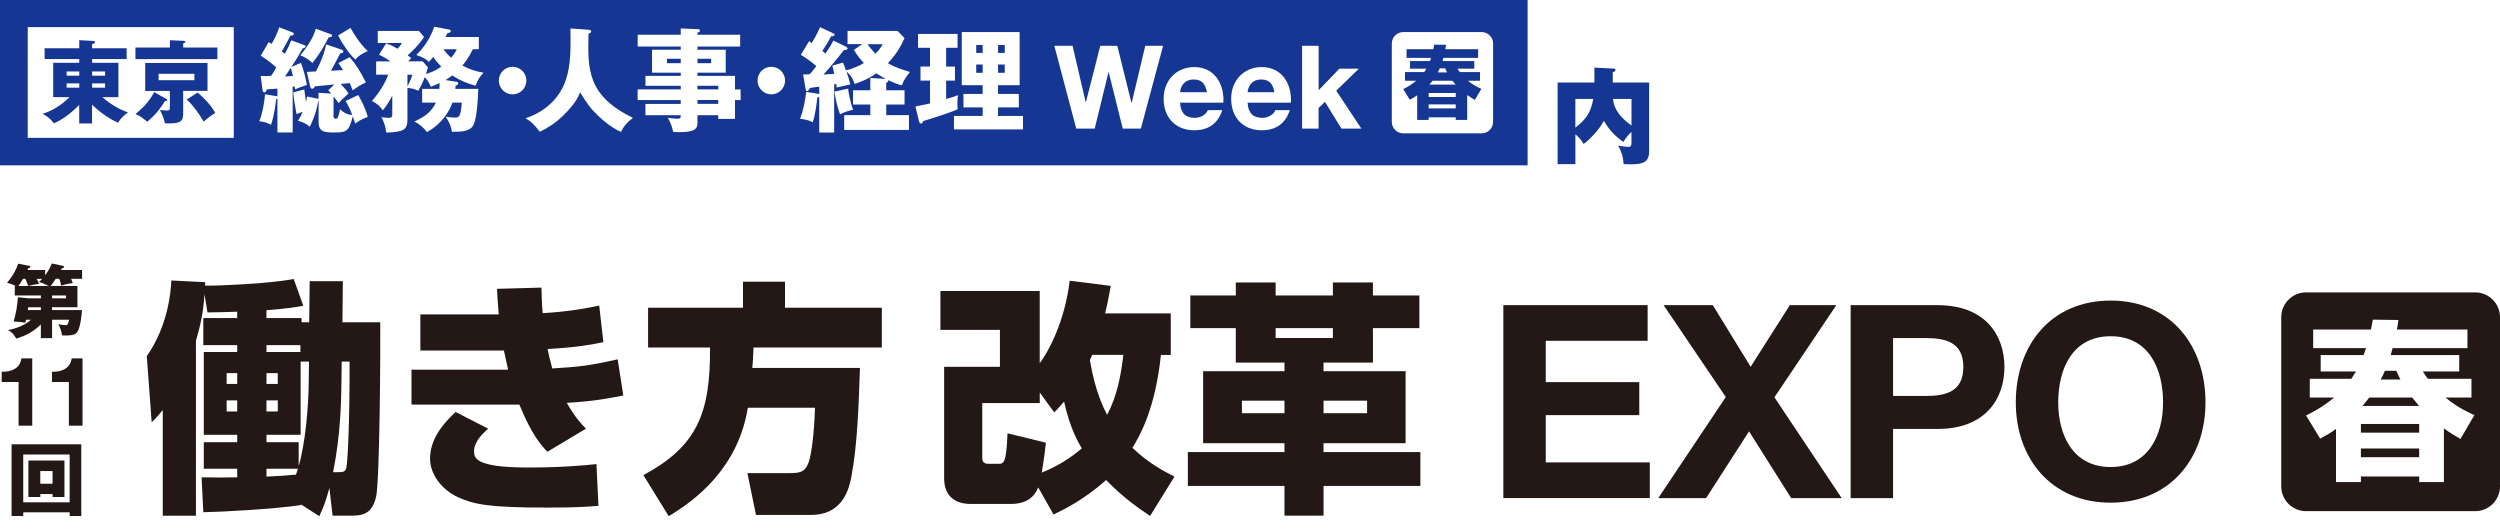 <?xml version="1.0" encoding="utf-8"?>
<!-- Generator: Adobe Illustrator 27.4.0, SVG Export Plug-In . SVG Version: 6.00 Build 0)  -->
<svg version="1.1" xmlns="http://www.w3.org/2000/svg" xmlns:xlink="http://www.w3.org/1999/xlink" x="0px" y="0px"
	 viewBox="0 0 712.98 151" style="enable-background:new 0 0 512.98 151;" xml:space="preserve">
<style type="text/css">
	.st0{fill:#231815;}
	.st1{fill:#153692;}
</style>
<g id="レイヤー_4">
	<g>
		<g>
			<path class="st0" d="M7.44,91.19c-0.04,0.23-0.16,0.66-0.21,0.84c-1.14-0.18-1.85-0.25-3.33-0.34c0.71-2.56,1.03-4.36,1.21-6.92
				l3.11,0.32h3.45v-0.82H4.22v-2.72h0.25C3.39,81.01,2.57,80.8,2,80.66c1.87-2.22,2.74-4.07,3.17-5.46l3.11,0.6
				c0.14,0.02,0.34,0.07,0.34,0.3c0,0.3-0.28,0.34-0.55,0.39c-0.09,0.23-0.16,0.39-0.23,0.52h5.03v1.51
				c1.21-1.62,1.64-2.72,1.89-3.38l3.04,0.64c0.23,0.04,0.48,0.11,0.48,0.34c0,0.25-0.39,0.37-0.67,0.45
				c-0.09,0.18-0.13,0.25-0.23,0.43h6.03v2.51h-3.13c0.25,0.59,0.34,0.87,0.48,1.23c-1.67,0.21-2.62,0.48-3.31,0.71
				c-0.23-1.03-0.34-1.37-0.55-1.94h-1.01c-0.57,0.89-0.91,1.42-1.44,2.03h7.63v6.08h-7.24v0.8h8.54c-0.09,1.35-0.46,5.16-1.4,6.35
				c-0.34,0.43-0.96,1.05-4.29,0.89c-0.16-1.21-0.55-2.24-1.07-3.2c1.21,0.23,1.81,0.28,2.06,0.28c0.62,0,0.77-0.32,1.01-1.55h-4.84
				v5.25h-3.2v-3.91c-2.03,1.99-4.25,3.22-7.01,4.04c-1.01-1.76-1.87-2.19-2.38-2.42c1.51-0.32,4.38-0.98,6.6-2.97H7.44z
				 M10.45,79.52c0.12,0.18,0.64,1.19,0.73,1.42c-0.96,0.11-2.77,0.55-3.13,0.6c-0.28-0.85-0.69-1.72-0.82-2.01H6.57
				c-0.53,0.87-0.85,1.37-1.33,2.03h8.61c-0.2-0.11-1.3-0.73-2.74-1.14c0.32-0.28,0.57-0.5,0.91-0.89H10.45z M11.66,87.63H8.05
				c-0.02,0.23-0.09,0.66-0.11,0.8h3.72V87.63z M14.86,85.09h3.98v-0.82h-3.98V85.09z"/>
			<path class="st0" d="M9.2,121.39H5.3v-12.44H0.48v-2.93c2.71,0.06,5.21-0.88,5.62-3.81h3.1V121.39z"/>
			<path class="st0" d="M23.53,121.39h-3.89v-12.44h-4.82v-2.93c2.71,0.06,5.21-0.88,5.62-3.81h3.1V121.39z"/>
			<path class="st0" d="M6.63,146.11v1.05H3.3v-20.45h19.88v20.45h-3.31v-1.05H6.63z M19.86,143.26v-13.64H6.63v13.64H19.86z
				 M11.5,140.9v0.84h-3.4v-10.4h10.28v10.4h-3.38v-0.84H11.5z M14.99,137.95v-3.61h-3.5v3.61H14.99z"/>
		</g>
		<g>
			<path class="st0" d="M85.81,143.84v0.21c-7.57,1.12-22.64,1.96-27.83,2.03l-0.49-9.95c4.13,0.07,6.38,0.07,10.16,0v-2.45h-9.53
				v-7.57h9.53V124h-9.53v-23.62h9.53v-1.96h-9.67v-7.71h9.67v-1.82c-2.52,0.14-5.11,0.14-8.48,0.21l-0.84-5.18
				c-0.21,2.17-0.35,6.31-2.45,13.25v49.91h-9.46v-30.14c-1.19,1.47-1.61,1.96-3.16,3.5l-1.4-18.86c6.03-8.62,6.87-18.29,7.01-21.59
				l9.67,0.49c0,0.35-0.07,0.63-0.07,0.98h1.75c1.89,0,16.19-0.49,23.55-1.89l2.73,7.64c-1.96,0.35-4.28,0.77-10.51,1.26v2.24h10.02
				v1.19h2.17l0.14-11.71h9.46L97.66,91.9h10.79c0.07,7.78-0.14,45-1.19,49.77c-1.26,5.4-4.34,5.4-7.85,5.4h-4.56l-0.91-7.92
				c-1.19,4.49-1.89,5.89-2.88,8.06L85.81,143.84z M64.64,106.41v3.08h3.01v-3.08H64.64z M64.64,114.19v3.16h3.01v-3.16H64.64z
				 M76,98.42v1.96h9.67v-1.96H76z M88.12,103.12h-2.38V124H76v2.11h9.18v6.8c1.96-6.66,2.8-17.03,2.87-24.04L88.12,103.12z
				 M76,106.41v3.08h3.22v-3.08H76z M76,114.19v3.16h3.22v-3.16H76z M76,133.68v2.24c4-0.21,5.47-0.28,8.41-0.56
				c0.21-0.56,0.42-1.19,0.56-1.68H76z M97.38,109c-0.07,5.4-0.21,14.79-2.38,25.66h1.26c1.4,0,2.24,0,2.52-1.26
				c0.42-1.96,0.98-14.51,0.91-30.28h-2.24L97.38,109z"/>
			<path class="st0" d="M154.42,82.02c0.07,2.17,0.07,4.06,0.35,7.29c8.27-0.49,13.11-1.54,16.12-2.17l1.19,10.44
				c-3.5,0.7-7.22,1.47-15.91,1.96c0.21,1.12,0.7,3.3,1.33,5.54c7.78-0.49,10.52-0.77,18.65-2.6l1.61,10.3
				c-3.16,0.63-8.13,1.68-16.12,2.11c2.39,4.13,3.78,5.61,5.47,7.36l-11,6.59c-1.54-1.61-4.42-4.63-7.99-13.46h-30.77v-9.95h27.55
				c-0.35-1.54-0.49-2.24-1.19-5.47h-23.83v-10.3h22.36c-0.35-4.49-0.42-5.05-0.49-7.29L154.42,82.02z M139.2,122.25
				c-1.47,1.33-4,3.72-4,6.38c0,1.82,0,4.7,15.35,4.7c9.81,0,16.4-0.63,19.56-0.98l0.56,11.92c-3.78,0.28-6.8,0.49-14.79,0.49
				c-16.4,0-20.82-0.91-25.38-3.01c-4.49-2.11-7.85-6.45-7.85-10.94c0-4.98,2.87-9.25,7.29-13.32L139.2,122.25z"/>
			<path class="st0" d="M213.28,116.3c-2.8,17.1-14.72,26.22-22.57,30.91l-7.22-11.71c15.42-8.27,19.13-17.81,19-36.38h-17.66V87.76
				h27.06v-7.43h11.99v7.43h27.61v11.36h-36.59c-0.14,2.38-0.14,3.92-0.35,5.82h30.7c-0.35,10.38-0.7,21.8-2.45,31.05
				c-0.56,2.87-2.17,10.86-11.43,10.86h-15.77l-2.45-11.92h11.84c3.22,0,4.56-0.28,5.61-3.01c0.77-2.1,1.61-8.06,1.82-15.63H213.28z
				"/>
			<path class="st0" d="M296.1,139.01c-1.12,2.73-3.36,4.7-7.71,4.7h-11.91c-2.17,0-7.22-0.84-7.22-7.29v-31.82h15.91V94.07H268.2
				V83h28.32v20.61c2.38-3.16,7.15-11.78,8.55-23.55l11.71,1.47c-0.49,2.8-0.91,4.98-1.61,7.85h18.72v11.84h-2.8
				c-1.61,15.28-5.89,22.85-8.13,26.5c4.63,4.42,9.04,6.73,11.99,8.2L328,147.14c-2.94-1.96-7.43-4.98-12.55-10.23
				c-6.31,5.61-11.92,8.34-15,9.82L296.1,139.01z M298.28,126.25c-0.28,2.53-0.42,3.93-1.19,8.55c5.26-2.17,8.76-4.63,11.43-6.94
				c-0.98-1.61-3.36-5.68-5.05-13.32c-1.26,1.47-1.75,1.96-2.8,3.09l-4.14-5.68v3.01h-16.4v15.56c0,1.26,0.63,1.75,1.68,1.75h2.94
				c1.47,0,2.24,0,2.59-8.69L298.28,126.25z M311.46,101.22c-0.14,0.49-0.42,0.98-0.63,1.47c1.47,8.97,4,13.81,4.91,15.63
				c2.88-5.47,3.93-11.15,4.63-17.11H311.46z"/>
			<path class="st0" d="M405.09,138.59h-27.62v8.48h-11.15v-8.48h-27.55v-9.67h27.55v-2.52h-23.2v-20.54h23.2v-2.45h-13.88v-9.82
				h-12.97v-9.32h12.97v-3.72h11.36v3.72h16.33v-3.72h11.42v3.72h13.25v9.32h-13.25v9.82h-14.09v2.45h23.41v20.54h-23.41v2.52h27.62
				V138.59z M354.19,114.26v3.58h12.13v-3.58H354.19z M363.8,93.58v2.81h16.33v-2.81H363.8z M377.47,114.26v3.58h12.41v-3.58H377.47
				z"/>
			<path class="st0" d="M428.74,87.03h41.15V97.2h-29.05v11.79h26.67v9.4h-26.67v13.49h29.67v10.17h-41.77V87.03z"/>
			<path class="st0" d="M492.18,113.23l-17.73-26.2h14.03l10.79,17.57l11.17-17.57h13.26l-17.65,26.28l19.19,28.75h-14.41
				l-12.02-19.04l-12.25,19.04h-13.64L492.18,113.23z"/>
			<path class="st0" d="M527.79,87.03h24.82c13.72,0,19.04,8.71,19.04,17.65c0,8.94-5.32,17.65-19.04,17.65h-12.72v19.73h-12.1
				V87.03z M539.89,112.92h9.4c5.63,0,10.64-1.23,10.64-8.25c0-7.01-5.01-8.25-10.64-8.25h-9.4V112.92z"/>
			<path class="st0" d="M601.94,85.72c17.03,0,27.05,12.72,27.05,29.05c0,15.88-10.02,28.59-27.05,28.59
				c-17.03,0-27.05-12.72-27.05-28.59C574.89,98.43,584.91,85.72,601.94,85.72z M601.94,133.19c10.87,0,14.95-9.25,14.95-18.42
				c0-9.63-4.08-18.88-14.95-18.88c-10.87,0-14.95,9.25-14.95,18.88C586.99,123.94,591.07,133.19,601.94,133.19z"/>
		</g>
		<g>
			<path class="st0" d="M687.94,113.38h-12.25c-1.07,1.36-1.46,1.8-1.94,2.38h16.14C689.06,114.79,688.53,114.11,687.94,113.38z"/>
			<path class="st0" d="M683.42,105.75h-3.26c-0.39,0.92-0.73,1.56-1.21,2.48h5.64C684.35,107.79,684.06,107.2,683.42,105.75z"/>
			<rect x="673.31" y="127.91" class="st0" width="16.62" height="2.48"/>
			<rect x="673.31" y="120.91" class="st0" width="16.62" height="2.48"/>
			<path class="st0" d="M705.92,83.39h-48.27c-3.89,0-7.06,3.18-7.06,7.06v48.27c0,3.89,3.18,7.06,7.06,7.06h48.27
				c3.89,0,7.06-3.18,7.06-7.06V90.45C712.98,86.56,709.8,83.39,705.92,83.39z M701.7,125.19c-1.41-0.83-3.01-1.75-4.72-3.01v15.31
				h-7.05v-1.6h-16.62v1.6h-7.1v-15.17c-1.51,1.12-2.72,1.8-4.52,2.77l-4.03-6.61c1.51-0.73,4.33-2.09,8.02-5.1h-6.95v-5.35h11.86
				c0.34-0.54,0.63-0.97,1.31-2.09h-10.06v-4.67h12.25c0.44-1.31,0.54-1.6,0.68-1.99H659.7v-5.3h16.48
				c0.24-1.36,0.34-1.85,0.54-2.82l7.29,0.1c-0.15,1.12-0.24,1.8-0.44,2.72h20.12v5.3h-21.34c-0.1,0.39-0.15,0.58-0.54,1.99h19.54
				v4.67h-10.36c0.34,0.54,0.68,1.12,1.41,2.09h12.44v5.35h-7.39c1.46,1.21,3.65,2.97,8.22,5.01L701.7,125.19z"/>
		</g>
	</g>
</g>
<g id="レイヤー_2">
	<g>
		<path class="st1" d="M251.75,12.6h-4.35c0.42,0.58,1.03,1.45,2.29,2.71C250.94,14.02,251.36,13.31,251.75,12.6z"/>
		<path class="st1" d="M82.93,19.34l-1.64,2.48c0.48-0.03,0.9-0.07,2.26-0.16C83.31,20.76,83.02,19.66,82.93,19.34z"/>
		<rect x="198.91" y="16.76" class="st1" width="3.9" height="1.26"/>
		<rect x="198.91" y="28.52" class="st1" width="5.93" height="1.1"/>
		<path class="st1" d="M128.68,16.47c0.48-0.58,1.06-1.35,1.61-2.42h-3.8C126.91,14.66,127.61,15.54,128.68,16.47z"/>
		<rect x="190.21" y="16.76" class="st1" width="3.93" height="1.26"/>
		<rect x="198.91" y="24.46" class="st1" width="5.93" height="1.03"/>
		<rect x="284.64" y="12.83" class="st1" width="1.91" height="2.26"/>
		<path class="st1" d="M340.46,22.67c-2.98,0-3.84,2.31-3.9,3.63h7.64C343.77,23.92,342.75,22.67,340.46,22.67z"/>
		<path class="st1" d="M359.72,22.67c-2.98,0-3.84,2.31-3.9,3.63h7.64C363.03,23.92,362,22.67,359.72,22.67z"/>
		<rect x="278.41" y="18.4" class="st1" width="1.84" height="2.36"/>
		<rect x="284.64" y="18.4" class="st1" width="1.91" height="2.36"/>
		<rect x="278.41" y="12.83" class="st1" width="1.84" height="2.26"/>
		<path class="st1" d="M116.2,21.31v3.35c0.97-1.97,1.19-2.64,1.39-3.35H116.2z"/>
		<path class="st1" d="M0,47.16h435.66V0H0V47.16z M237.98,26.14l3.9-0.87c0.13,1.38,0.74,4.38,1.42,6.02
			c-1.16,0.26-2.16,0.55-3.74,1.29C238.66,29.94,238.43,28.88,237.98,26.14z M396.93,12.42c0-1.8,1.47-3.28,3.28-3.28h22.33
			c1.8,0,3.28,1.47,3.28,3.28v22.33c0,1.8-1.47,3.28-3.28,3.28h-22.33c-1.8,0-3.28-1.47-3.28-3.28V12.42z M371.36,13.07h4.7v12.67
			l5.92-6.15h5.55l-6.45,6.28l7.18,10.81h-5.69l-4.7-7.63l-1.82,1.75v5.88h-4.7V13.07z M359.85,19.13c5.82,0,8.63,4.89,8.3,10.15
			h-12.34c0.13,2.97,1.59,4.33,4.2,4.33c1.88,0,3.41-1.16,3.7-2.21h4.14c-1.32,4.03-4.14,5.75-8,5.75c-5.39,0-8.73-3.7-8.73-8.99
			C351.12,23.03,354.66,19.13,359.85,19.13z M340.59,19.13c5.82,0,8.63,4.89,8.3,10.15h-12.34c0.13,2.97,1.59,4.33,4.2,4.33
			c1.88,0,3.41-1.16,3.7-2.21h4.14c-1.32,4.03-4.14,5.75-8,5.75c-5.39,0-8.73-3.7-8.73-8.99C331.86,23.03,335.4,19.13,340.59,19.13z
			 M305.89,13.07l3.74,16.07h0.06l4.1-16.07h4.86l4.03,16.27h0.07l3.87-16.27h5.09l-6.35,23.61h-5.16l-4-16.07h-0.07l-3.93,16.07
			h-5.26l-6.25-23.61H305.89z M274.29,9.15h16.5V24.3h-6.16v2.49h5.93v3.83h-5.93v2.45h7.12v3.83h-19.69v-3.83h8.19v-2.45h-5.48
			v-3.83h5.48V24.3h-5.96V9.15z M262.52,22.98v-4h2.71v-5.35h-3.42V9.67h11.28v3.97h-3.26v5.35h2.52v4h-2.52v5.25
			c1.16-0.32,2.29-0.68,3.39-1.1c-0.26,1.32-0.16,2.8-0.13,4.03c-0.9,0.45-3.48,1.32-4.7,1.74c-0.81,0.29-4.38,1.39-5.09,1.61
			c-0.16,0.42-0.35,0.71-0.61,0.71c-0.39,0-0.52-0.35-0.61-0.71l-1-4.16c2.16-0.39,3.71-0.77,4.16-0.87v-6.51H262.52z M231.02,25.08
			c-0.32,0.55-0.55,0.93-0.87,0.93c-0.29,0-0.39-0.45-0.42-0.68l-0.68-4.09c0.39,0,1.42-0.06,1.87-0.06c1-1.16,1.42-1.71,1.9-2.32
			c-1.87-1.65-3.35-2.55-4.42-3.22l2.35-3.9c0.32,0.23,0.52,0.39,0.74,0.55c0.29-0.52,1.52-2.42,2.38-4.55l3.87,1.81
			c0.16,0.06,0.29,0.26,0.29,0.35c0,0.19-0.32,0.52-1,0.45c-1.23,2.26-1.32,2.42-2.51,4.16c0.51,0.42,0.64,0.55,0.9,0.77
			c1.26-1.9,1.71-2.61,2.26-3.71l3.64,1.77c0.16,0.1,0.39,0.29,0.39,0.45c0,0.52-0.77,0.48-1,0.45c-0.45,0.61-3.13,4.03-5.87,7.03
			c0.55-0.03,2.06-0.16,3.1-0.23c-0.26-1.16-0.39-1.68-0.58-2.32l3.06-0.87c0.19,0.45,0.29,0.68,0.84,2.22
			c1.77-0.45,3.58-1.16,5.12-2.1c-0.87-0.93-1.71-1.87-2.87-3.74l2.42-1.64h-4.22V8.83H256l1.97,2.06
			c-1.13,2.42-2.35,4.61-4.74,7.12c1.93,1.16,4.03,1.84,6.29,2.51c-1.26,1.52-1.87,2.59-2.32,3.82c-0.97-0.25-2.06-0.61-3.84-1.48
			c0.03,0.39-0.19,0.55-0.61,0.75v2.14h5.22v4.06h-5.22v3.03h6.48v4.22h-18.47v-4.22h7.45v-3.03h-4.93v-4.06h4.93v-3.51l4.42,0.26
			c-0.58-0.29-1.35-0.71-2.71-1.59c-2.48,1.81-5.32,2.75-6.22,3.04c-0.19-0.65-0.61-2.2-2.29-3.56c0.42,1.26,0.81,2.43,1.1,3.69
			c-0.61,0.13-3.35,0.73-3.9,0.89c-0.03-0.54-0.06-0.7-0.1-1.02l-0.61,0.1v13.75h-4.26V27.56c-0.13,0.1-0.35,0.23-0.55,0.29
			c-0.16,1.32-0.55,4.93-1.32,7.03c-0.65-0.36-1.35-0.71-3.61-1.03c0.87-2,1.45-5.06,1.77-7.64l3.32,0.52
			c0.16,0.03,0.29,0.07,0.39,0.13v-2.13C233.21,24.75,231.37,25.01,231.02,25.08z M219.97,19.05c2.13,0,3.93,1.74,3.93,3.93
			c0,2.16-1.77,3.93-3.93,3.93c-2.16,0-3.93-1.77-3.93-3.93C216.03,20.79,217.81,19.05,219.97,19.05z M181.86,25.5h12.28v-1.03
			h-10.06v-2.83h10.06v-0.91h-8.19v-6.54h8.19v-0.91h-12.28V9.9h12.28V8.12l5,0.2c0.23,0,0.48,0.13,0.48,0.42
			c0,0.29-0.19,0.36-0.71,0.61V9.9h12.18v3.38h-12.18v0.91h8.06v6.54h-8.06v0.91h10.7v3.87h1.61v3.03h-1.61v5.36h-4.77v-1.04h-5.93
			v2.07c0,1.64-0.42,2.77-5.22,2.77c-0.64,0-1.29-0.03-1.71-0.07c-0.26-1.45-0.81-2.83-1.52-4.03c0.9,0.13,2.16,0.26,2.74,0.26
			c0.93,0,0.93-0.32,0.93-1h-10.06v-3.22h10.06v-1.1h-12.28V25.5z M160.97,23.89c1.48-3.77,1.9-7.32,1.71-15.77l5.16,0.36
			c0.71,0.06,0.77,0.39,0.77,0.48c0,0.23-0.1,0.36-0.77,0.68c-0.23,10.16-0.39,17.6,12.67,23.98c-1.68,1.29-2.48,2.16-3.42,4
			c-2.51-1.19-4.35-2.55-6.54-4.64c-2.29-2.19-3.19-3.61-5.13-6.64c-0.42,1.09-1.19,3.09-4.8,6.61c-2.32,2.23-4.03,3.29-6.67,4.64
			c-1.74-2.29-2.61-3-4.06-3.87C156.58,31.56,159.77,26.85,160.97,23.89z M146.19,19.05c2.13,0,3.93,1.74,3.93,3.93
			c0,2.16-1.77,3.93-3.93,3.93c-2.16,0-3.93-1.77-3.93-3.93C142.26,20.79,144.04,19.05,146.19,19.05z M107.27,21.31v-3.8h4.09
			c-1.48-1.06-2.52-1.55-3.26-1.9l2.03-3.26c0.93,0.35,1.87,0.74,3.26,1.55c0.84-0.9,1-1.22,1.22-1.64h-6.87V8.83h11.74l1.45,1.71
			c-1.35,2.19-3.77,4.45-4.67,5.25c0.35,0.26,0.45,0.32,1.03,0.77c-0.45,0.48-0.64,0.64-0.9,0.93h4.13l1.52,1.71
			c-0.13,0.52-0.23,0.77-0.55,1.87c0.64-0.16,2.58-0.71,4.35-2.1c-1.29-1.29-2.03-2.32-2.29-2.74c-0.71,0.87-0.9,1.06-1.23,1.42
			c-0.61-0.58-1.26-1.19-3.58-1.97c3.58-3.45,4.83-7.25,5.09-8.06l4.06,0.77c0.2,0.03,0.68,0.13,0.68,0.48
			c0,0.45-0.71,0.55-0.97,0.58c-0.23,0.48-0.26,0.55-0.55,1.1h9.51v3.48h-1.71c-0.2,0.42-1.16,2.51-2.97,4.67
			c1.87,1.03,3.87,1.68,6.03,2.03c-1.1,1.16-1.71,2.1-2.29,3.71c-2.03-0.55-4.06-1.26-6.64-2.93c-0.9,0.71-1.39,1-1.93,1.32
			l3.09,0.48c0.39,0.07,0.55,0.19,0.55,0.48c0,0.26-0.19,0.42-0.77,0.68c-0.03,0.48-0.03,0.55-0.06,0.87h6.54
			c-0.1,2.71-0.32,7.93-1.32,10.19c-0.9,1.97-3.39,2.06-6.19,2.06c-0.19-1.32-0.61-2.51-1.77-4.32c1.42,0.26,2.45,0.26,2.55,0.26
			c1.19,0,1.71-0.03,2.03-4.26h-2.67c-1.61,4.48-5.03,7.25-7.29,8.41c-0.94-1.35-2.19-2.32-3.55-3.03c2.64-1.22,4.77-2.54,6.13-5.38
			h-3.93v-3.93h4.9c0.06-0.87,0.1-1.22,0.1-1.65c-1.09,0.52-1.9,0.81-2.51,1.06c-0.29-0.64-0.68-1.61-1.74-2.74
			c-0.1,0.26-0.64,1.81-1.84,3.87c-1.48-0.68-2.19-0.71-3.1-0.8V34c0,3.01-1.03,3.65-6.03,3.81c-0.26-2.05-0.77-3.23-1.39-4.39
			c0.61,0.1,1.42,0.19,2,0.19c1.1,0,1.1-0.42,1.1-1.27v-5.12c-0.58,1.19-1.48,2.84-2.71,4.24c-0.71-1.01-1.45-1.85-3.1-2.66
			c0.9-1.03,3.22-3.71,4.67-7.51H107.27z M101.3,35.23c-0.16-0.55-0.32-1-0.68-2.06c-1.06,3.97-1.55,4.61-4.93,4.61
			c-3,0-4.83,0-4.83-3.03v-6.03l-0.1,0.03c-0.64,3.74-1.71,6-2.42,7.38c-1.1-0.9-1.97-1.32-3.38-1.68c0.42-0.61,0.81-1.26,1.35-2.55
			c-0.84,0.29-1.29,0.45-1.74,0.68c-0.52-2.84-0.74-4.13-0.94-6.25l3.16-0.81c0.1,1.16,0.45,3.38,0.48,3.48
			c0.16-0.68,0.23-1.06,0.32-1.48l3.26,0.68v-1.74l3.64,0.23c-0.35-0.39-0.52-0.55-0.87-0.93l1.74-1.68c-0.9,0.1-4.8,0.45-5.58,0.55
			c-0.13,0.26-0.32,0.68-0.77,0.68c-0.26,0-0.45-0.19-0.55-0.68L87.5,20.5c0.42-0.03,2.26-0.1,2.61-0.13
			c1.74-3.32,2.45-5.58,2.93-7.71l4.51,1.55c0.19,0.07,0.39,0.23,0.39,0.45c0,0.42-0.26,0.45-0.9,0.55
			c-0.42,0.77-2.22,4.29-2.64,4.97c1.55-0.06,2.32-0.13,3.42-0.19c-0.51-0.87-0.9-1.42-1.32-2l3.22-1.68c1.77,2,3.06,4.09,4.64,7.19
			c-1.64,0.81-2.32,1.22-3.8,2.26c-0.35-1.03-0.55-1.45-0.81-2.06c-0.42,0.03-2.22,0.19-2.58,0.23c1.06,1.16,1.64,1.81,2.22,2.74
			c-1.93,1.77-2.16,1.97-2.84,2.74c-0.32-0.52-0.64-0.97-1.42-1.9v5.61c0,0.19,0,0.74,0.61,0.74c0.55,0,0.58-0.26,0.87-1.13
			c0.19-0.64,0.29-1.06,0.35-1.58c1.1,0.97,1.87,1.51,3.51,1.64c-0.71-1.97-1.55-3.39-1.9-4l3.61-1.68c0.52,0.9,2.06,3.67,2.71,6.25
			C103.33,33.91,102.49,34.39,101.3,35.23z M99.95,7.96c1.06,1.84,2.71,4.55,4.93,6.61c-1.68,0.74-2.51,1.26-3.55,2.42
			c-1.71-1.58-3.64-4.38-4.9-6.87L99.95,7.96z M94.24,9.73c0.35,0.13,0.48,0.19,0.48,0.42c0,0.36-0.42,0.45-1,0.52
			c-1.52,2.9-2.58,4.74-4.61,7.29c-1.16-1.06-2-1.61-3.45-2.16c3.22-4.06,3.96-6.09,4.42-7.61L94.24,9.73z M76.09,25.5
			c-0.16,0.48-0.29,0.84-0.68,0.84c-0.39,0-0.48-0.32-0.52-0.58l-0.55-4.09c1.48,0.03,1.74,0.03,2.97-0.03
			c0.48-0.68,0.81-1.22,1.48-2.39c-0.29-0.29-2.03-1.87-4.42-3.38l2.26-3.87c0.42,0.23,0.48,0.29,0.84,0.52
			c1.03-1.81,1.58-2.93,2.16-4.74l3.87,1.48c0.16,0.07,0.29,0.23,0.29,0.39c0,0.39-0.23,0.42-1,0.55c-0.94,1.9-1.16,2.29-2.42,4.45
			c0.13,0.1,0.74,0.58,0.87,0.68c0.97-1.74,1.16-2.16,1.81-3.84l3.45,1.26c0.55,0.19,0.68,0.32,0.68,0.48c0,0.1-0.07,0.39-0.84,0.58
			c-1.74,2.97-2,3.38-3.26,5.29l2.74-1.16c0.58,1.52,1.16,3.26,1.71,6.29c-1.52,0.45-2.45,0.84-3.38,1.26
			c-0.03-0.23-0.1-0.65-0.13-0.87c-0.32,0.07-0.42,0.07-0.55,0.1v13.05h-4.35v-9.64c-0.06,0.03-0.13,0.06-0.35,0.13
			c-0.52,4.51-1.13,6.29-1.48,7.32c-1.03-0.55-1.87-0.87-3.35-1c0.87-1.93,1.52-5.67,1.64-7.7l3.51,0.58l0.03,0.03v-2.22
			C78.83,25.27,77.38,25.43,76.09,25.5z M7.91,7.73h58.76v31.59H7.91V7.73z"/>
		<path class="st1" d="M459.95,23.54v-2.89c0.48-0.24,0.78-0.39,0.78-0.68c0-0.39-0.39-0.42-0.66-0.42l-5.36-0.27v4.26h-10.49v23.27
			h5.07v-8.52c1.4,1.19,1.94,2.09,2.35,2.77c1.25-0.87,4.2-3.67,5.78-6.59c1.52,2.56,2.95,4.17,5.57,6.02
			c0.56-1.01,1.25-1.88,2.29-2.89v3.22c0,1.04-0.51,1.07-0.95,1.07c-0.6,0-2.53-0.3-2.86-0.36c0.95,1.67,1.4,2.92,1.58,5.27
			c0.71,0.03,1.4,0.06,1.91,0.06c3.49,0,5.36-0.51,5.36-3.69V23.54H459.95z M449.28,36.41v-8.2h5.1
			C453.78,31.4,452.95,33.58,449.28,36.41z M465.29,35.79c-4.77-3.37-5.12-6.26-5.27-7.57h5.27V35.79z"/>
		<path class="st1" d="M33.77,27.71v-9.8h-7.5v-1.06h9.85v-3.09h-9.85v-1.21c0.52-0.13,0.82-0.21,0.82-0.54
			c0-0.26-0.26-0.31-0.52-0.34l-3.97-0.21v2.3h-9.88v3.09h9.88v1.06h-7.43v9.8h4.64c-2.19,2.24-5,3.92-7.66,4.77
			c1.62,0.85,2.17,1.37,3.22,2.71c3.58-1.55,6.52-4.56,7.22-5.29v5.31h3.66v-5.34c3.56,3.38,6.57,4.77,7.45,5.13
			c0.34-0.62,0.88-1.57,2.81-2.94c-1.24-0.44-4.05-1.5-7.32-4.36H33.77z M22.61,25.01H19v-1.22h3.61V25.01z M22.61,21.58H19v-1.19
			h3.61V21.58z M26.27,20.39h3.69v1.19h-3.69V20.39z M26.27,23.79h3.69v1.22h-3.69V23.79z"/>
		<path class="st1" d="M59.18,17.96H41.41v7.97h7.04v4.85c0,0.36-0.03,0.75-0.85,0.75c-0.52,0-1.52-0.1-1.99-0.16
			c0.49,0.88,1.26,2.63,1.42,3.81c4.75,0.21,5.21-0.75,5.21-2.86v-6.4h6.94V17.96z M55.44,22.87H45.23v-1.83h10.21V22.87z"/>
		<path class="st1" d="M56.35,26.39l-3.1,1.99c1.7,1.5,3.74,4.31,4.8,6.29c1.11-0.93,2.11-1.67,3.33-2.5
			C60.09,29.85,57.92,27.69,56.35,26.39z"/>
		<path class="st1" d="M47.71,28.54c0-0.15-0.1-0.23-0.26-0.31l-3.46-1.96c-1.37,2.5-2.91,4.26-5.36,6.27
			c1.5,0.65,1.99,1.06,3.35,2.17c2.78-2.22,4.44-4.85,5.05-5.88C47.35,28.82,47.71,28.82,47.71,28.54z"/>
		<path class="st1" d="M52.25,12.37c0.36-0.13,0.62-0.26,0.62-0.46c0-0.23-0.28-0.26-0.46-0.26l-3.95-0.18v2.09h-9.83v3.3h23.37
			v-3.3h-9.75V12.37z"/>
		<path class="st1" d="M404.16,27.17v7.03h3.29v-0.74h7.71v0.74h3.27v-7.1c0.79,0.59,1.53,1.01,2.19,1.4l1.85-3.15
			c-2.12-0.95-3.13-1.76-3.81-2.32h3.42v-2.48h-5.77c-0.34-0.45-0.5-0.72-0.65-0.97h4.8v-2.16h-9.06c0.18-0.65,0.2-0.74,0.25-0.92
			h9.89v-2.46h-9.33c0.09-0.43,0.14-0.74,0.2-1.26l-3.38-0.05c-0.09,0.45-0.14,0.68-0.25,1.31h-7.64v2.46h6.98
			c-0.07,0.18-0.11,0.31-0.31,0.92h-5.68v2.16h4.67c-0.32,0.52-0.45,0.72-0.61,0.97h-5.5v2.48h3.22c-1.71,1.4-3.02,2.03-3.72,2.37
			l1.87,3.06C402.9,28.01,403.46,27.69,404.16,27.17z M410.63,19.49h1.51c0.29,0.67,0.43,0.94,0.54,1.15h-2.61
			C410.29,20.21,410.45,19.92,410.63,19.49z M408.55,23.03h5.68c0.27,0.34,0.52,0.65,0.9,1.1h-7.48
			C407.88,23.86,408.06,23.66,408.55,23.03z M407.45,26.52h7.71v1.15h-7.71V26.52z M407.45,29.77h7.71v1.15h-7.71V29.77z"/>
	</g>
</g>
</svg>
